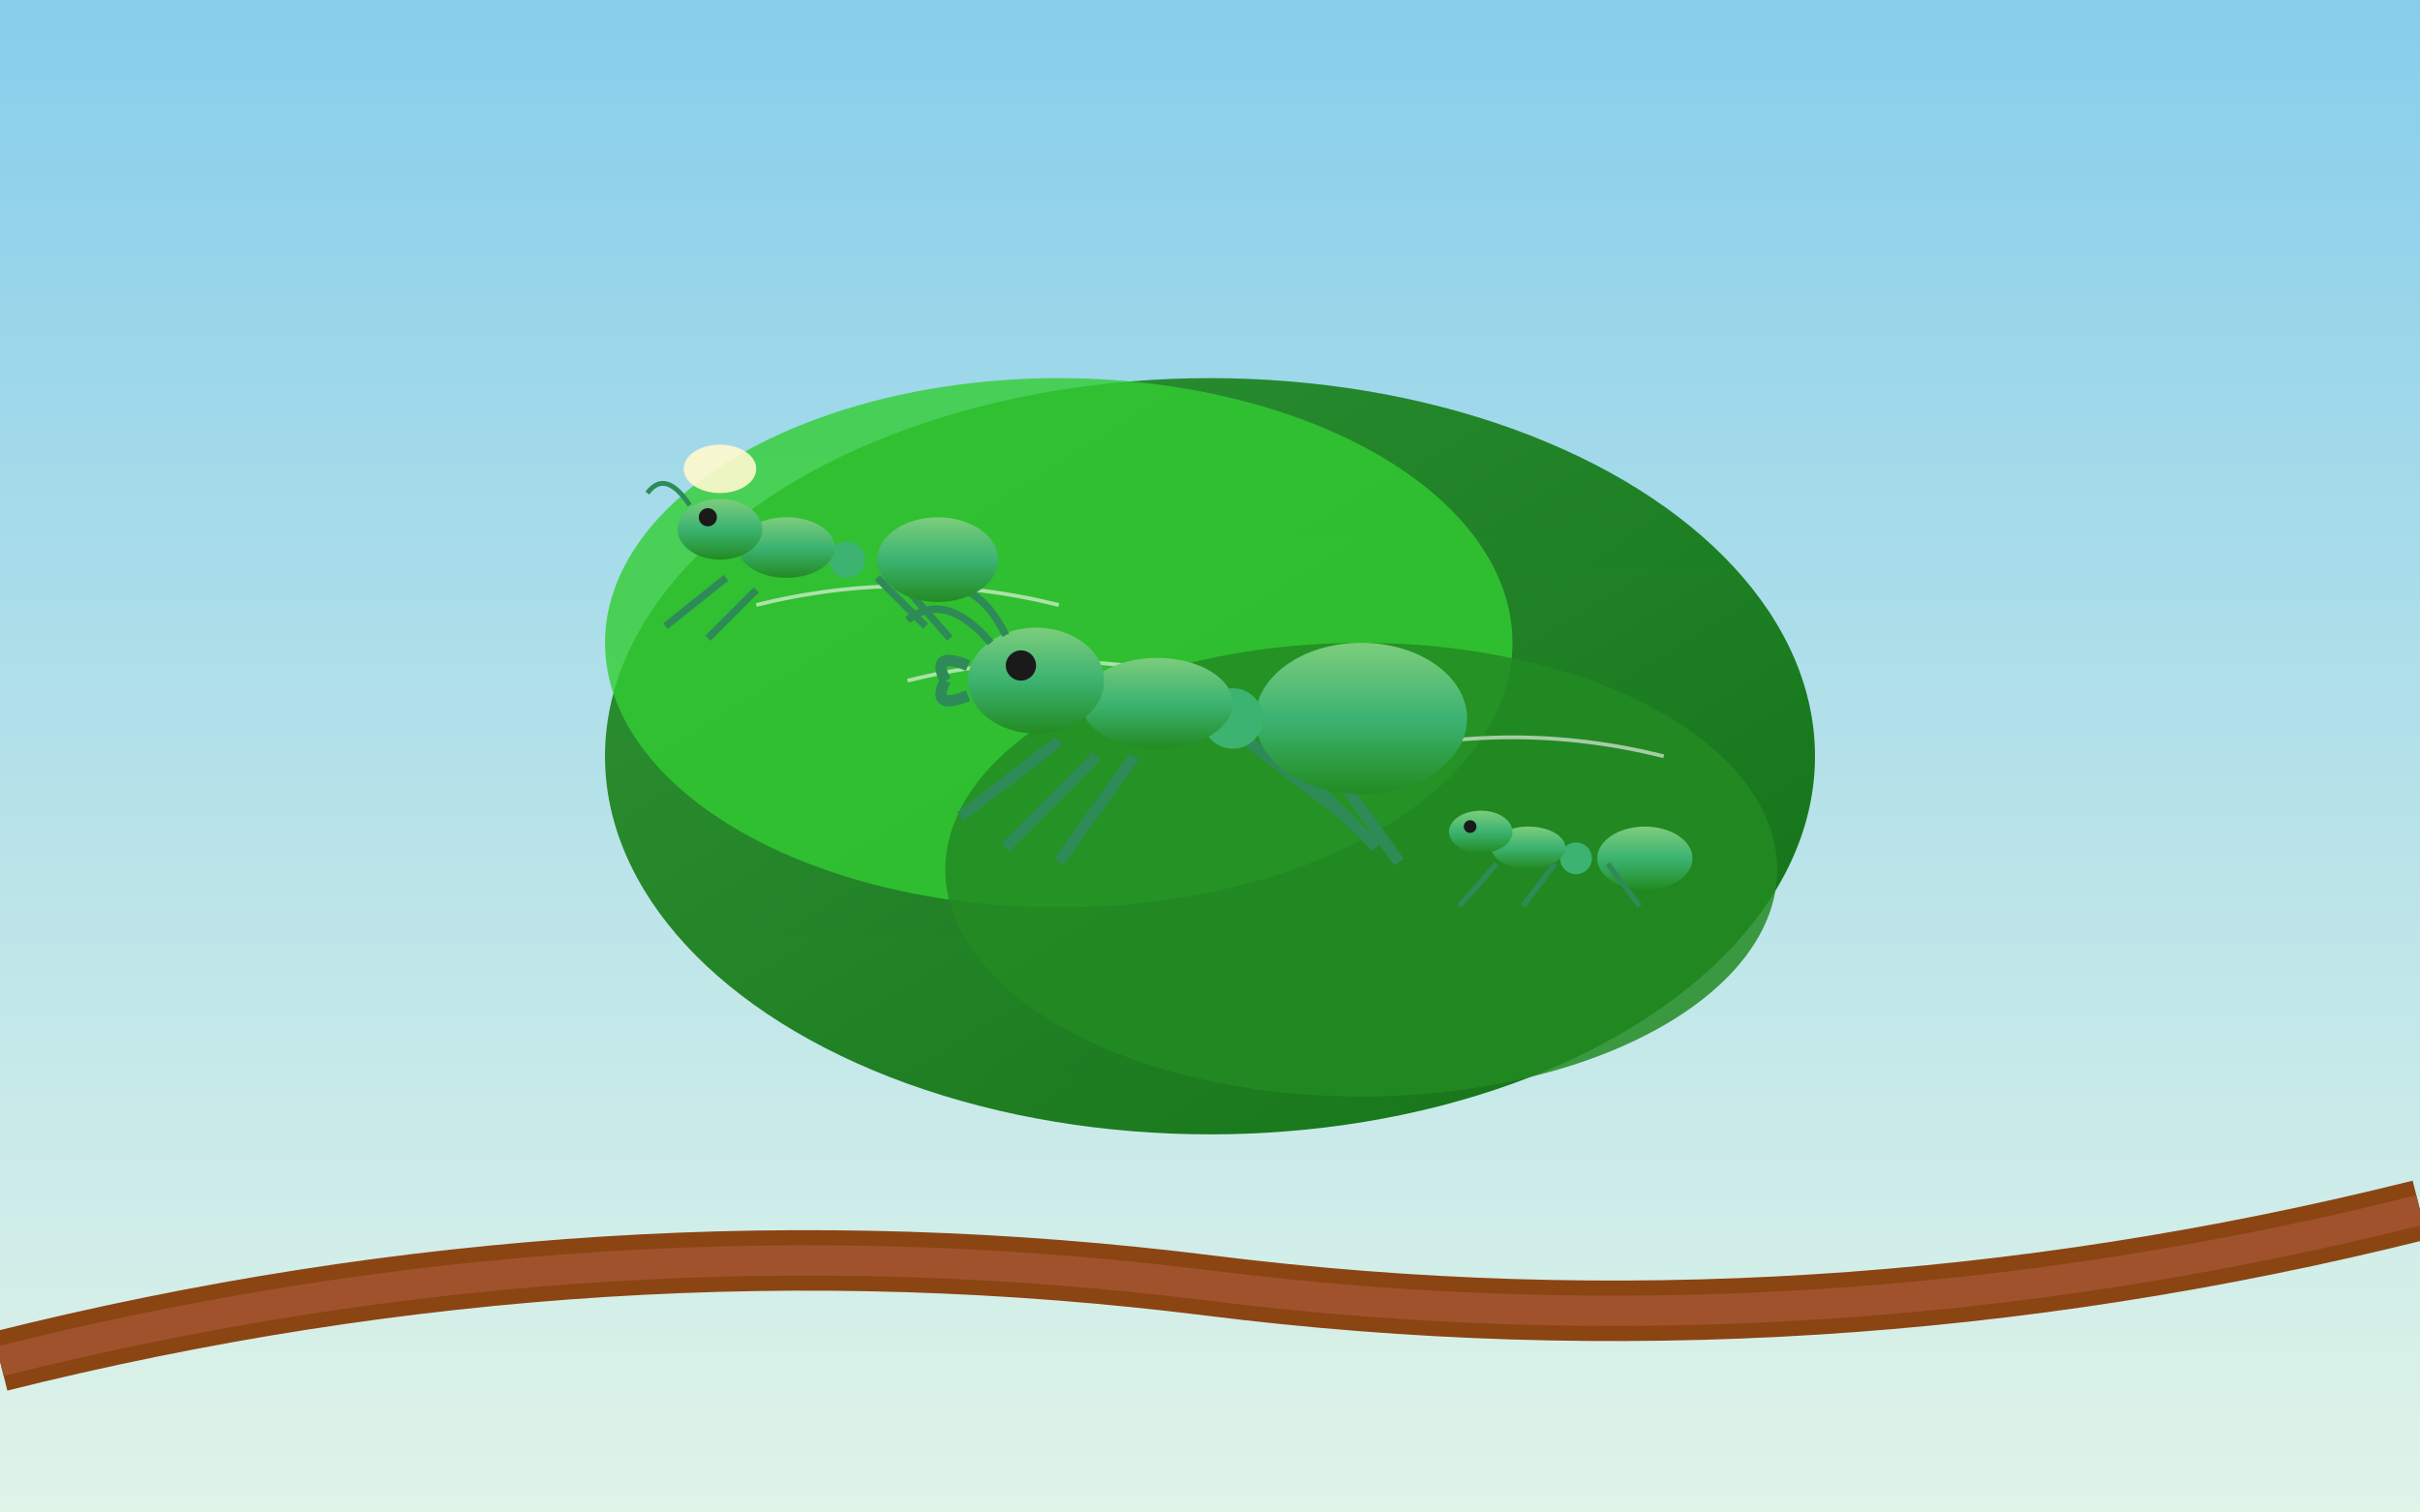 <svg xmlns="http://www.w3.org/2000/svg" viewBox="0 0 320 200">
  <rect x="0" y="0" width="320" height="200" fill="#333333" stroke="none"/>
  <defs>
    <linearGradient id="skyGradient" x1="0%" y1="0%" x2="0%" y2="100%">
      <stop offset="0%" style="stop-color:#87CEEB"/>
      <stop offset="100%" style="stop-color:#E0F4E8"/>
    </linearGradient>
    <linearGradient id="leafGradient" x1="0%" y1="0%" x2="100%" y2="100%">
      <stop offset="0%" style="stop-color:#228B22"/>
      <stop offset="100%" style="stop-color:#006400"/>
    </linearGradient>
    <linearGradient id="antGradient" x1="0%" y1="0%" x2="0%" y2="100%">
      <stop offset="0%" style="stop-color:#7CCD7C"/>
      <stop offset="50%" style="stop-color:#3CB371"/>
      <stop offset="100%" style="stop-color:#228B22"/>
    </linearGradient>
  </defs>
  
  <!-- Sky background -->
  <rect width="320" height="200" fill="url(#skyGradient)"/>
  
  <!-- Leaves forming nest -->
  <ellipse cx="160" cy="100" rx="80" ry="50" fill="url(#leafGradient)" opacity="0.9"/>
  <ellipse cx="140" cy="85" rx="60" ry="35" fill="#32CD32" opacity="0.8"/>
  <ellipse cx="180" cy="115" rx="55" ry="30" fill="#228B22" opacity="0.85"/>
  
  <!-- Silk threads -->
  <path d="M100 80 Q120 75 140 80" stroke="#FFFAFA" stroke-width="0.5" fill="none" opacity="0.6"/>
  <path d="M120 90 Q140 85 160 90" stroke="#FFFAFA" stroke-width="0.5" fill="none" opacity="0.6"/>
  <path d="M180 100 Q200 95 220 100" stroke="#FFFAFA" stroke-width="0.5" fill="none" opacity="0.6"/>
  
  <!-- Main weaver ant -->
  <g transform="translate(145, 90)">
    <!-- Legs -->
    <line x1="-5" y1="8" x2="-18" y2="18" stroke="#2E8B57" stroke-width="1.5"/>
    <line x1="0" y1="10" x2="-12" y2="22" stroke="#2E8B57" stroke-width="1.5"/>
    <line x1="5" y1="10" x2="-5" y2="24" stroke="#2E8B57" stroke-width="1.5"/>
    <line x1="20" y1="8" x2="33" y2="18" stroke="#2E8B57" stroke-width="1.5"/>
    <line x1="25" y1="10" x2="37" y2="22" stroke="#2E8B57" stroke-width="1.5"/>
    <line x1="30" y1="10" x2="40" y2="24" stroke="#2E8B57" stroke-width="1.5"/>
    
    <!-- Gaster -->
    <ellipse cx="35" cy="5" rx="14" ry="10" fill="url(#antGradient)"/>
    
    <!-- Petiole -->
    <ellipse cx="18" cy="5" rx="4" ry="4" fill="#3CB371"/>
    
    <!-- Thorax -->
    <ellipse cx="8" cy="3" rx="10" ry="6" fill="url(#antGradient)"/>
    
    <!-- Head -->
    <ellipse cx="-8" cy="0" rx="9" ry="7" fill="url(#antGradient)"/>
    
    <!-- Mandibles -->
    <path d="M-17 -2 Q-22 -4 -20 0" stroke="#2E8B57" stroke-width="1.5" fill="none"/>
    <path d="M-17 2 Q-22 4 -20 0" stroke="#2E8B57" stroke-width="1.5" fill="none"/>
    
    <!-- Antennae -->
    <path d="M-14 -5 Q-20 -12 -25 -8" stroke="#2E8B57" stroke-width="1" fill="none"/>
    <path d="M-12 -6 Q-16 -14 -22 -12" stroke="#2E8B57" stroke-width="1" fill="none"/>
    
    <!-- Eyes -->
    <circle cx="-10" cy="-2" r="2" fill="#1a1a1a"/>
  </g>
  
  <!-- Second ant carrying larva -->
  <g transform="translate(100, 70) scale(0.8)">
    <!-- Legs -->
    <line x1="-5" y1="8" x2="-15" y2="16" stroke="#2E8B57" stroke-width="1.2"/>
    <line x1="0" y1="10" x2="-8" y2="18" stroke="#2E8B57" stroke-width="1.2"/>
    <line x1="20" y1="8" x2="28" y2="16" stroke="#2E8B57" stroke-width="1.2"/>
    <line x1="25" y1="10" x2="32" y2="18" stroke="#2E8B57" stroke-width="1.2"/>
    
    <!-- Body -->
    <ellipse cx="30" cy="5" rx="10" ry="7" fill="url(#antGradient)"/>
    <ellipse cx="15" cy="5" rx="3" ry="3" fill="#3CB371"/>
    <ellipse cx="5" cy="3" rx="8" ry="5" fill="url(#antGradient)"/>
    <ellipse cx="-6" cy="0" rx="7" ry="5" fill="url(#antGradient)"/>
    
    <!-- Larva being carried -->
    <ellipse cx="-6" cy="-10" rx="6" ry="4" fill="#FFFACD" opacity="0.9"/>
    
    <!-- Eyes and antennae -->
    <circle cx="-8" cy="-2" r="1.5" fill="#1a1a1a"/>
    <path d="M-11 -4 Q-15 -10 -18 -6" stroke="#2E8B57" stroke-width="0.8" fill="none"/>
  </g>
  
  <!-- Third ant on leaf edge -->
  <g transform="translate(200, 110) scale(0.7)">
    <ellipse cx="25" cy="5" rx="9" ry="6" fill="url(#antGradient)"/>
    <ellipse cx="12" cy="5" rx="3" ry="3" fill="#3CB371"/>
    <ellipse cx="3" cy="3" rx="7" ry="4" fill="url(#antGradient)"/>
    <ellipse cx="-6" cy="0" rx="6" ry="4" fill="url(#antGradient)"/>
    <circle cx="-8" cy="-1" r="1.2" fill="#1a1a1a"/>
    <line x1="-3" y1="6" x2="-10" y2="14" stroke="#2E8B57" stroke-width="1"/>
    <line x1="8" y1="6" x2="2" y2="14" stroke="#2E8B57" stroke-width="1"/>
    <line x1="18" y1="6" x2="24" y2="14" stroke="#2E8B57" stroke-width="1"/>
  </g>
  
  <!-- Branch -->
  <path d="M0 180 Q80 160 160 170 Q240 180 320 160" stroke="#8B4513" stroke-width="8" fill="none"/>
  <path d="M0 180 Q80 160 160 170 Q240 180 320 160" stroke="#A0522D" stroke-width="4" fill="none"/>
</svg>